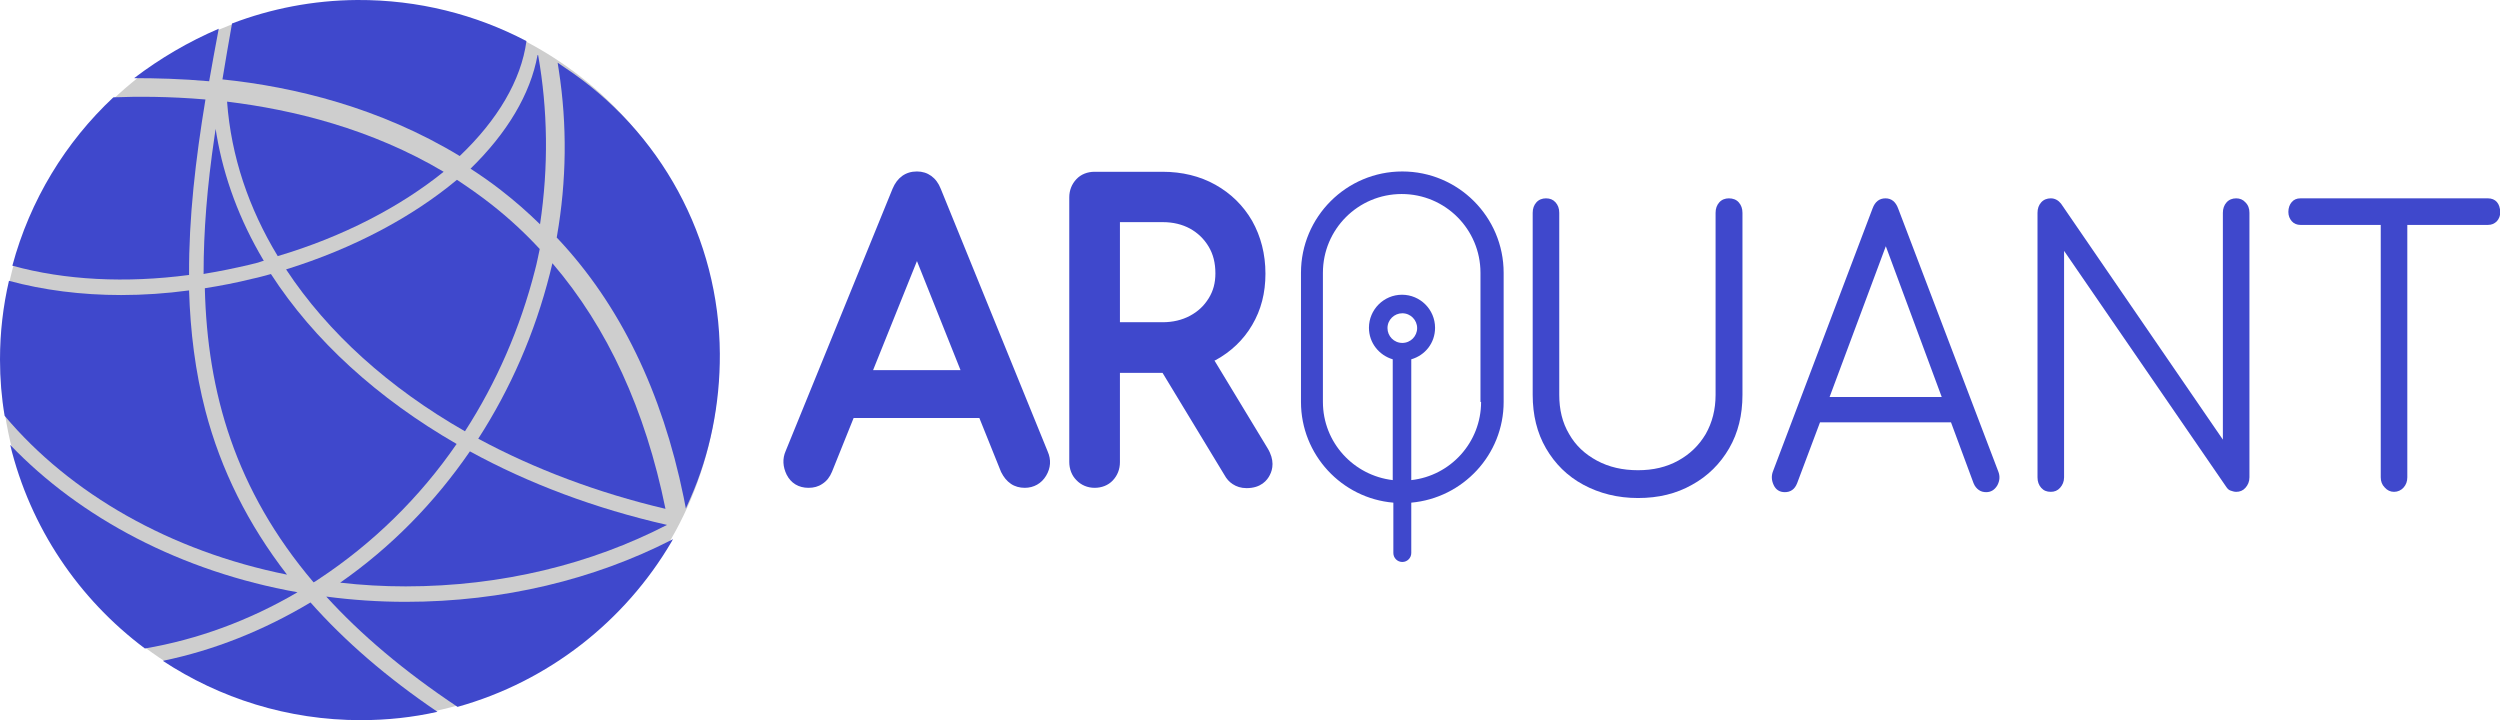 <?xml version="1.0" encoding="utf-8"?>
<!-- Generator: Adobe Illustrator 26.0.3, SVG Export Plug-In . SVG Version: 6.00 Build 0)  -->
<svg version="1.1" id="Layer_1" xmlns="http://www.w3.org/2000/svg" xmlns:xlink="http://www.w3.org/1999/xlink" x="0px" y="0px"
	 viewBox="0 0 80.92 23.31" style="enable-background:new 0 0 80.92 23.31;" xml:space="preserve">
<style type="text/css">
	.st0{fill:#CECECE;enable-background:new    ;}
	.st1{fill:#3F48CC;enable-background:new    ;}
	.st2{fill:#3F48CC;}
	.st3{enable-background:new    ;}
</style>
<g>
	<circle class="st0" cx="11.65" cy="11.65" r="11.62"/>
	<g>
		<path class="st1" d="M7.08,0.93c-0.98,0.42-1.9,0.96-2.74,1.6c0.71,0,1.53,0.02,2.43,0.1C6.87,2.07,6.97,1.5,7.08,0.93z"/>
		<path class="st1" d="M10.05,19.5c-1.52,0.91-3.13,1.55-4.78,1.89c1.84,1.21,4.04,1.92,6.41,1.92c0.85,0,1.68-0.09,2.48-0.27
			C12.52,21.93,11.16,20.75,10.05,19.5z"/>
		<path class="st1" d="M18.27,2.18l-0.22-0.15l0.04,0.26c0.27,1.76,0.25,3.56-0.06,5.34l-0.01,0.06l0.04,0.04
			c2,2.13,3.37,4.94,4.07,8.37l0.07,0.36l0.15-0.34c0.63-1.43,0.96-3.05,0.95-4.67C23.28,7.72,21.4,4.25,18.27,2.18z"/>
		<path class="st1" d="M11.56,0c-1.43,0.01-2.79,0.28-4.05,0.76C7.4,1.37,7.3,1.97,7.2,2.57c2.32,0.24,5.09,0.91,7.68,2.48
			c1.22-1.16,1.99-2.45,2.16-3.72C15.4,0.47,13.54-0.01,11.56,0z"/>
		<path class="st1" d="M17.4,1.78c-0.23,1.27-0.99,2.53-2.17,3.68c0.34,0.22,0.67,0.45,0.99,0.7c0.44,0.34,0.86,0.71,1.26,1.1
			c0.28-1.87,0.25-3.71-0.06-5.47C17.42,1.79,17.41,1.78,17.4,1.78z"/>
		<path class="st1" d="M6.12,8.9C6.11,7.05,6.33,5.16,6.65,3.22c-1.17-0.1-2.2-0.1-2.98-0.07C2.12,4.6,0.97,6.48,0.4,8.6
			C2.1,9.07,4.07,9.17,6.12,8.9z"/>
		<path class="st1" d="M8.99,8.29c2.12-0.63,3.97-1.6,5.37-2.73c-2.34-1.39-4.87-2.01-7.01-2.27C7.48,5.06,8.05,6.74,8.99,8.29z"/>
		<path class="st2" d="M8.52,8.41C7.76,7.13,7.25,5.77,7.01,4.36L6.98,4.17l-0.03,0.2C6.7,6.05,6.59,7.51,6.59,8.83v0.04l0.04-0.01
			C7.12,8.78,7.6,8.68,8.07,8.57c0.09-0.02,0.19-0.05,0.28-0.07C8.4,8.48,8.45,8.47,8.5,8.45l0.04-0.01L8.52,8.41z"/>
		<g class="st3">
			<path class="st1" d="M15.05,13.96c1.02-1.58,1.79-3.34,2.27-5.23c0.06-0.22,0.1-0.44,0.15-0.67c-0.48-0.52-1-1-1.56-1.44
				c-0.37-0.29-0.74-0.55-1.12-0.8c-1.44,1.2-3.34,2.22-5.53,2.9C10.61,10.77,12.6,12.56,15.05,13.96z"/>
			<path class="st1" d="M8.77,8.87C8.58,8.92,8.38,8.98,8.18,9.02C7.66,9.15,7.14,9.25,6.63,9.33c0.08,3.36,0.98,6.53,3.52,9.52
				c0.05-0.03,0.11-0.06,0.16-0.1c1.76-1.16,3.28-2.65,4.47-4.38C12.23,12.9,10.16,11.02,8.77,8.87z"/>
		</g>
		<path class="st1" d="M21.54,16.47c-0.65-3.2-1.87-5.86-3.66-7.95c-0.03,0.11-0.05,0.22-0.08,0.33c-0.49,1.94-1.28,3.74-2.32,5.35
			C17.3,15.18,19.34,15.95,21.54,16.47z"/>
		<g class="st3">
			<path class="st1" d="M13.13,18.98c3.12,0,6.02-0.73,8.46-1.99c-2.33-0.53-4.48-1.34-6.38-2.38c-1.14,1.66-2.55,3.1-4.2,4.25
				C11.71,18.94,12.41,18.98,13.13,18.98z"/>
			<path class="st1" d="M13.13,19.48c-0.88,0-1.74-0.06-2.57-0.17c1.11,1.22,2.51,2.41,4.25,3.57c2.94-0.82,5.42-2.77,6.93-5.35
				c0,0,0.05-0.09,0.04-0.08c-0.02,0.01-0.05,0.03-0.05,0.03C19.24,18.75,16.29,19.48,13.13,19.48z"/>
		</g>
		<g class="st3">
			<path class="st1" d="M0.33,14.4c0.65,2.68,2.22,4.99,4.36,6.59c1.7-0.29,3.37-0.9,4.94-1.82C5.87,18.5,2.6,16.77,0.33,14.4z"/>
			<path class="st1" d="M9.29,18.6c-1.26-1.63-2.14-3.39-2.64-5.3c-0.33-1.27-0.49-2.57-0.53-3.9C5.38,9.5,4.64,9.55,3.92,9.55
				c-1.29,0-2.52-0.16-3.63-0.46C0.1,9.91,0,10.76,0,11.64c0,0.62,0.05,1.23,0.15,1.82C2.27,15.98,5.51,17.84,9.29,18.6z"/>
		</g>
	</g>
	<g class="st3">
		<g>
			<path class="st2" d="M30.45,6.11c-0.14-0.36-0.42-0.56-0.77-0.56c-0.37,0-0.64,0.2-0.79,0.56l-3.46,8.49
				c-0.11,0.25-0.09,0.51,0.03,0.76c0.14,0.28,0.39,0.43,0.71,0.43c0.17,0,0.32-0.04,0.45-0.13c0.14-0.09,0.24-0.22,0.31-0.39
				l0.7-1.74h4.07l0.7,1.74l0.01,0.02c0.08,0.16,0.18,0.28,0.31,0.37c0.13,0.09,0.29,0.13,0.45,0.13c0.29,0,0.54-0.14,0.69-0.39
				c0.15-0.25,0.17-0.52,0.05-0.79L30.45,6.11z M28.26,11.98l1.42-3.53l1.41,3.53H28.26z"/>
			<path class="st2" d="M41.03,14.51l-1.72-2.84c0.01,0,0.02-0.01,0.03-0.01c0.5-0.27,0.91-0.66,1.19-1.14
				c0.29-0.49,0.43-1.04,0.43-1.66c0-0.64-0.15-1.21-0.43-1.71c-0.29-0.5-0.69-0.89-1.19-1.17c-0.5-0.28-1.08-0.42-1.71-0.42h-2.2
				c-0.23,0-0.44,0.08-0.59,0.24c-0.15,0.16-0.23,0.36-0.23,0.59v8.56c0,0.23,0.08,0.44,0.23,0.59c0.15,0.16,0.36,0.25,0.59,0.25
				c0.23,0,0.44-0.08,0.59-0.24c0.15-0.16,0.23-0.36,0.23-0.59v-2.89h1.38c0,0,0,0,0,0l2,3.3c0.07,0.13,0.16,0.23,0.27,0.3
				c0.12,0.08,0.27,0.13,0.45,0.13c0.47,0,0.67-0.26,0.75-0.42C41.2,15.19,41.26,14.89,41.03,14.51z M36.25,7.19h1.38
				c0.34,0,0.63,0.07,0.89,0.21c0.25,0.14,0.45,0.33,0.6,0.58c0.15,0.25,0.22,0.53,0.22,0.87c0,0.31-0.07,0.57-0.22,0.81
				c-0.15,0.24-0.34,0.42-0.6,0.56c-0.26,0.14-0.56,0.21-0.89,0.21h-1.38V7.19z"/>
		</g>
		<g>
			<path class="st2" d="M55.96,6.42c-0.12,0-0.23,0.04-0.31,0.13c-0.08,0.09-0.12,0.2-0.12,0.34v5.89c0,0.48-0.11,0.9-0.32,1.27
				c-0.22,0.37-0.51,0.65-0.89,0.86c-0.38,0.21-0.81,0.31-1.3,0.31c-0.5,0-0.94-0.1-1.33-0.31c-0.39-0.21-0.69-0.49-0.9-0.86
				c-0.22-0.37-0.32-0.79-0.32-1.27V6.89c0-0.14-0.04-0.25-0.12-0.34c-0.08-0.09-0.18-0.13-0.31-0.13c-0.12,0-0.23,0.04-0.31,0.13
				c-0.08,0.09-0.12,0.2-0.12,0.34v5.89c0,0.65,0.14,1.23,0.43,1.73c0.29,0.5,0.69,0.9,1.21,1.18c0.52,0.28,1.11,0.43,1.77,0.43
				c0.66,0,1.24-0.14,1.75-0.43c0.51-0.28,0.91-0.68,1.2-1.18c0.29-0.5,0.43-1.08,0.43-1.73V6.89c0-0.14-0.04-0.25-0.12-0.34
				C56.2,6.46,56.09,6.42,55.96,6.42z"/>
			<path class="st2" d="M61.44,6.75c-0.08-0.22-0.22-0.33-0.41-0.33c-0.2,0-0.34,0.11-0.42,0.33l-3.22,8.5
				c-0.06,0.15-0.05,0.3,0.02,0.45c0.07,0.15,0.19,0.23,0.36,0.23c0.09,0,0.17-0.02,0.24-0.07c0.07-0.05,0.12-0.12,0.16-0.22
				l0.74-1.97h4.24l0.73,1.97c0.04,0.1,0.1,0.17,0.17,0.22c0.07,0.05,0.15,0.07,0.24,0.07c0.15,0,0.27-0.07,0.36-0.22
				c0.08-0.15,0.09-0.3,0.03-0.45L61.44,6.75z M59.22,12.85l1.82-4.88l1.81,4.88H59.22z"/>
			<path class="st2" d="M72.38,6.42c-0.12,0-0.23,0.04-0.31,0.13c-0.08,0.09-0.12,0.2-0.12,0.34v7.34l-5.24-7.64
				c-0.09-0.11-0.2-0.17-0.33-0.17c-0.12,0-0.23,0.04-0.31,0.13c-0.08,0.09-0.12,0.2-0.12,0.34v8.56c0,0.14,0.04,0.25,0.12,0.34
				c0.08,0.09,0.18,0.13,0.31,0.13c0.12,0,0.22-0.04,0.3-0.13c0.08-0.09,0.13-0.2,0.13-0.34V8.12l5.25,7.64
				c0.04,0.06,0.08,0.1,0.14,0.12c0.06,0.02,0.12,0.04,0.18,0.04c0.12,0,0.22-0.04,0.3-0.13c0.08-0.09,0.13-0.2,0.13-0.34V6.89
				c0-0.14-0.04-0.25-0.13-0.34C72.6,6.46,72.5,6.42,72.38,6.42z"/>
			<path class="st2" d="M80.82,6.54c-0.07-0.08-0.17-0.12-0.29-0.12h-2.61h-0.86h-2.6c-0.12,0-0.21,0.04-0.28,0.12
				c-0.07,0.08-0.11,0.19-0.11,0.32c0,0.12,0.04,0.22,0.11,0.3c0.07,0.08,0.17,0.12,0.28,0.12h2.6v8.17c0,0.13,0.04,0.24,0.13,0.33
				c0.08,0.09,0.18,0.14,0.3,0.14c0.12,0,0.23-0.05,0.31-0.14c0.08-0.09,0.12-0.2,0.12-0.33V7.28h2.61c0.12,0,0.21-0.04,0.29-0.12
				c0.07-0.08,0.11-0.18,0.11-0.3C80.92,6.73,80.89,6.62,80.82,6.54z"/>
			<path class="st2" d="M45.39,5.55c-1.81,0-3.28,1.47-3.28,3.28v4.18c0,1.71,1.32,3.12,2.99,3.26v1.63c0,0.16,0.13,0.29,0.29,0.29
				c0.16,0,0.29-0.13,0.29-0.29v-1.63c1.67-0.15,2.99-1.55,2.99-3.26V8.83C48.67,7.02,47.2,5.55,45.39,5.55z M45.39,11.1
				c-0.27,0-0.48-0.22-0.48-0.48c0-0.27,0.22-0.48,0.48-0.48c0.27,0,0.48,0.22,0.48,0.48C45.87,10.88,45.66,11.1,45.39,11.1z
				 M47.94,13.01c0,1.31-0.99,2.39-2.26,2.53v-3.91c0.45-0.13,0.77-0.53,0.77-1.02c0-0.59-0.48-1.07-1.07-1.07
				c-0.59,0-1.07,0.48-1.07,1.07c0,0.49,0.33,0.89,0.77,1.02v3.91c-1.27-0.15-2.26-1.22-2.26-2.53V8.83c0-1.41,1.14-2.55,2.55-2.55
				c1.41,0,2.55,1.14,2.55,2.55V13.01z"/>
		</g>
	</g>
</g>
</svg>
